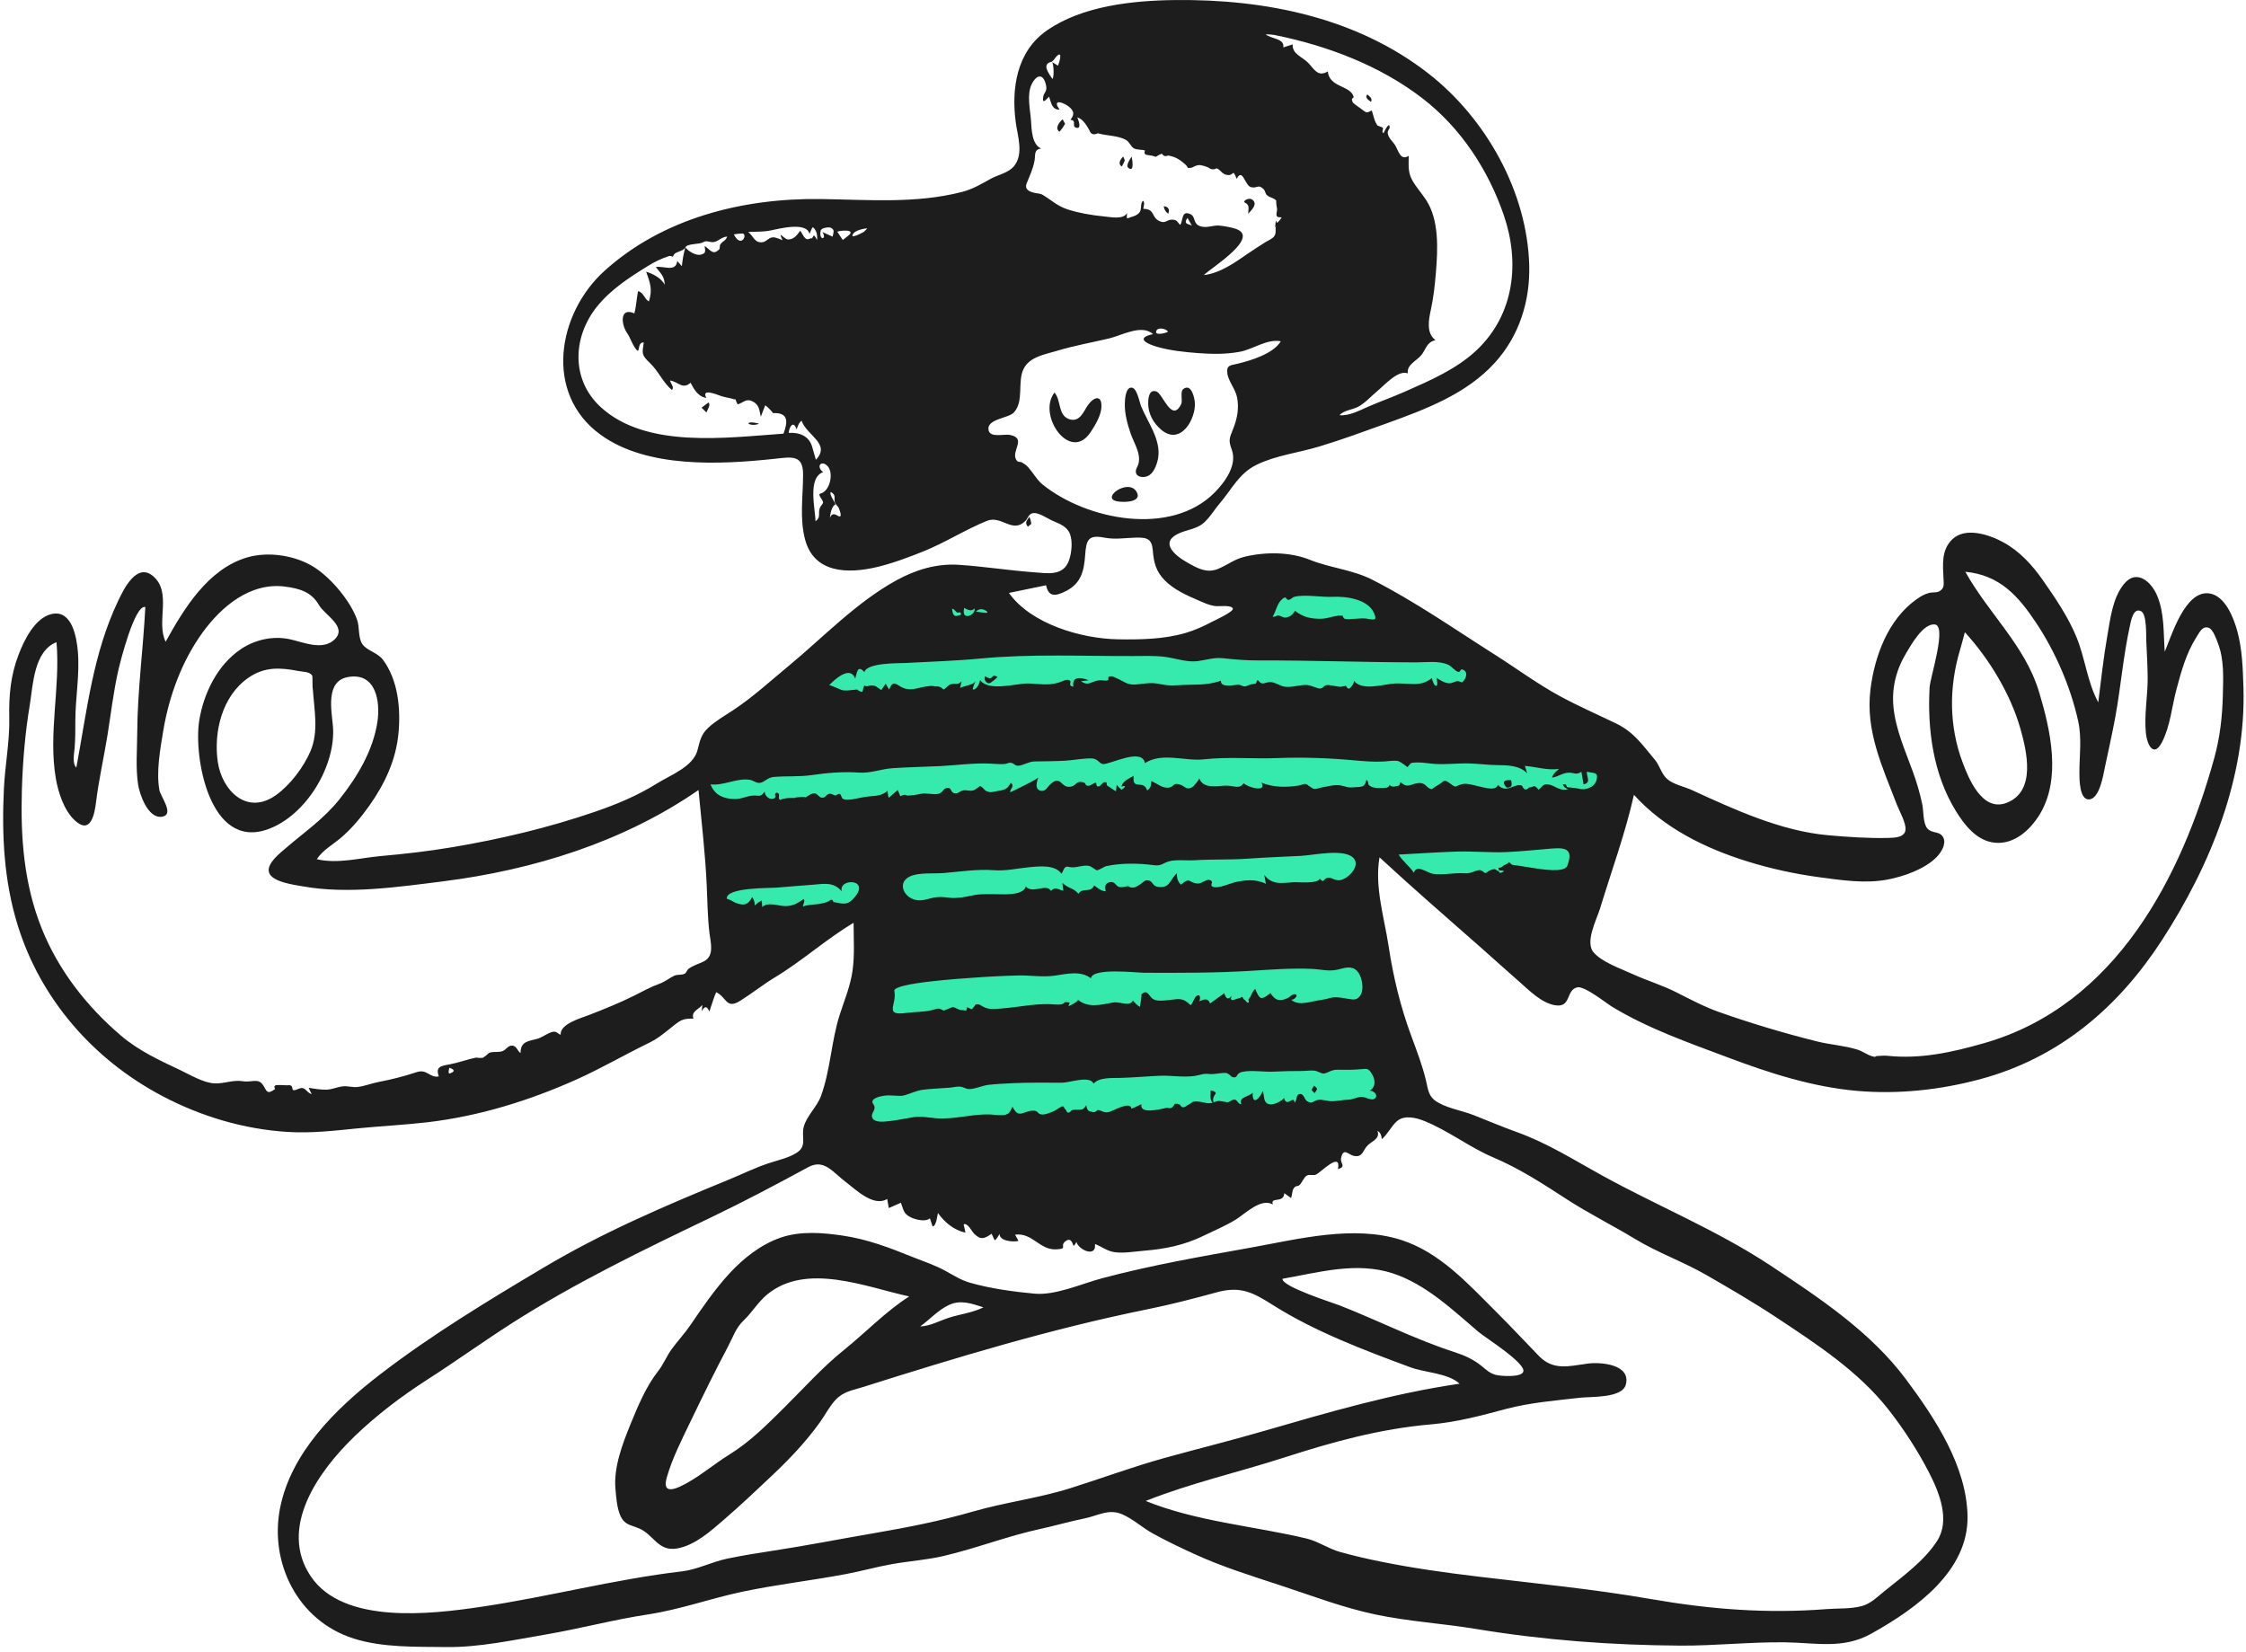 <?xml version="1.0" encoding="UTF-8"?>
<svg xmlns="http://www.w3.org/2000/svg" width="412" height="303" viewBox="0 0 412 303" fill="none">
  <path fill-rule="evenodd" clip-rule="evenodd" d="M128.699 137.241C130.195 151.688 131.69 166.136 133.186 180.583C141.327 176.138 149.469 171.692 157.611 167.247V200.161V208.812C157.611 209.577 157.136 212.207 157.611 212.87C158.014 213.432 160.997 213.448 161.703 213.543C166.306 214.16 170.921 214.709 175.541 215.197C187.72 216.484 200.756 218.327 212.981 216.849C223.608 215.563 233.91 211.947 243.62 207.738C247.028 206.261 250.389 204.679 253.688 202.989C254.387 202.631 256.926 201.785 257.306 201.056C257.617 200.46 256.888 198.367 256.791 197.741C256.381 195.101 255.97 192.461 255.56 189.821L249.83 152.958L260.655 163.301C261.503 164.111 263.113 166.412 264.286 166.771C265.146 167.034 267.277 166.219 268.127 166.062C274.256 164.932 280.386 163.802 286.515 162.672C287.942 162.409 291.161 162.419 292.365 161.593C293.013 161.149 293.043 160.244 293.272 159.387C294.767 153.783 296.262 148.179 297.757 142.576C298.026 141.566 299.528 138.384 299.146 137.367C299.009 137.003 298.346 136.754 297.941 136.516C288.69 131.11 279.439 125.704 270.189 120.298C265.121 117.336 260.053 114.374 254.986 111.413C252.863 110.172 250.256 107.937 247.851 107.243C246.358 106.812 244.185 107.135 242.64 107.092C239.5 107.007 236.361 106.921 233.221 106.835C232.729 106.822 231.007 106.487 230.594 106.764C230.249 106.994 230.392 107.316 230.279 107.865C230.003 109.208 230.001 110.655 229.865 112.018C229.756 113.111 229.973 115.116 229.458 116.106C229.129 116.739 229.546 116.487 229.101 116.793C228.571 117.156 226.879 117.039 226.248 117.109C223.172 117.451 220.095 117.793 217.018 118.135C213.36 118.541 209.662 119.304 205.986 118.953C200.415 118.421 194.407 118.447 188.937 117.324C187.515 117.032 187.003 116.266 185.906 115.218C183.765 113.173 181.646 111.104 179.482 109.08C178.422 108.088 178.876 108.256 177.783 108.633C176.412 109.104 175.023 110.241 173.782 110.964C169.03 113.734 164.278 116.503 159.526 119.273L130.515 136.182C129.91 136.535 129.304 136.888 128.699 137.241Z" fill="#35EAAC"></path>
  <path fill-rule="evenodd" clip-rule="evenodd" d="M406.187 139.037C400.207 160.762 388.178 184.451 363.946 191.375C358.055 193.059 352.323 194.33 346.204 193.689C345.622 193.628 345.134 193.706 344.58 193.716C343.588 193.734 344.445 194.075 343.332 193.746C342.464 193.49 341.652 192.849 340.747 192.565C338.343 191.812 335.779 191.667 333.335 191.059C327.331 189.564 321.143 187.719 315.324 185.657C312.585 184.687 310.067 183.335 307.49 182.035C304.87 180.714 302.094 179.893 299.445 178.682C297.352 177.724 293.765 176.475 292.293 174.678C290.724 172.762 292.895 168.683 293.516 166.646C295.626 159.714 298.14 152.884 299.726 145.814C305.204 151.888 312.806 155.65 320.676 158.076C324.946 159.392 329.339 160.344 333.78 160.94C337.813 161.48 342.163 162.134 346.206 161.367C349.257 160.787 353.087 159.445 355.267 157.217C356.044 156.421 356.978 154.962 356.542 153.807C355.989 152.34 354.377 153.03 353.504 151.935C352.745 150.982 352.864 148.751 352.622 147.59C352.193 145.535 351.605 143.536 350.886 141.558C349.492 137.716 347.755 133.867 347.338 129.779C346.977 126.233 347.821 122.879 349.67 119.802C350.543 118.347 352.737 114.39 354.879 114.554C357.23 114.735 354.059 124.218 353.955 126.152C353.544 133.82 354.619 141.991 358.732 148.712C360.306 151.286 362.583 154.282 365.945 154.601C369.506 154.939 372.378 152.258 374.073 149.545C378.209 142.927 376.124 133.847 374.03 126.911C371.46 118.401 364.754 112.536 360.514 104.893C366.845 105.502 370.235 109.35 373.484 114.233C377.061 119.607 379.845 126.061 381.218 132.315C381.912 135.475 381.433 138.648 381.438 141.838C381.439 142.898 381.439 146.809 383.245 146.655C385.175 146.49 385.837 142.08 386.121 140.734C386.772 137.648 387.476 134.561 388.041 131.46C389.041 125.973 389.486 120.352 390.684 114.903C390.886 113.982 391.289 111.426 392.73 112.116C393.841 112.647 393.663 116.6 393.704 117.519C393.803 119.784 393.944 122.047 393.963 124.314C393.991 127.673 393.291 131.15 393.635 134.489C393.859 136.671 395.082 139.081 396.599 136.139C398.104 133.221 398.41 129.582 399.249 126.445C400.13 123.15 401.04 119.807 402.91 116.882C403.429 116.07 403.986 114.781 405.139 115.163C405.976 115.441 406.595 117.34 406.854 118.011C408.022 121.041 407.824 124.409 407.75 127.582C407.66 131.468 407.224 135.269 406.187 139.037ZM289.569 144.675C289.25 144.576 287.892 144.453 287.556 144.425C287.161 144.392 287.609 143.696 286.654 143.894C286.838 144.331 287.165 144.623 287.637 144.769C286.2 145.234 285.141 144.086 284.159 143.938C283.22 143.797 283.18 143.938 282.253 144.888C281.248 143.715 281.436 144.447 280.61 144.447C280.31 144.448 280.297 144.882 279.808 144.83C279.381 144.784 279.336 144.165 279.083 144.092C277.713 143.694 276.303 145.691 274.748 143.959C274.372 145.762 270.057 143.504 268.396 143.821C266.656 144.152 267.407 144.749 266 143.729C264.66 142.757 265.034 143.402 263.475 144.198C263.511 144.179 262.595 144.772 262.68 144.781C261.601 144.661 261.662 143.593 260.296 143.65C258.849 143.71 258.231 144.795 256.908 143.46C256.62 144.46 256.56 144.029 255.882 144.281C255.509 144.366 255.182 144.272 254.902 143.999C254.818 144.274 254.631 144.443 254.343 144.505C253.604 144.568 252.217 144.667 251.546 144.326C250.539 143.815 251.348 143.619 250.65 143.044C250.337 144.629 249.651 144.292 248.204 144.44C247.101 144.553 246.858 144.229 245.803 144.072C244.765 143.916 243.423 144.302 242.41 144.466C241.992 144.535 241.432 144.813 241.007 144.715C240.623 144.627 240.459 144.342 240.23 144.268C239.952 144.178 240.011 143.945 239.53 143.832C239.199 143.755 238.605 144.052 238.274 144.104C235.913 144.471 233.645 144.474 231.393 143.586C232.502 145.451 228.8 144.444 228.14 143.672C227.315 144.908 226.317 144.035 224.654 144.132C223.053 144.225 220.644 144.694 219.995 142.786C219.868 143.173 218.959 144.299 218.597 144.471C217.548 144.969 217.423 144.232 216.447 143.933C215.118 143.524 215.395 144.299 214.572 144.457C213.181 144.723 212.43 143.786 211.201 143.288C211.149 144.062 211.122 144.539 210.423 145.021C209.803 142.862 207.592 145.197 207.971 142.312C207.13 142.836 205.946 143.239 205.707 144.299C207.114 143.929 205.857 144.809 205.798 144.838C205.612 144.931 204.984 144.087 204.838 143.968C204.798 144.367 204.758 144.765 204.719 145.163C204.158 144.894 203.632 144.414 203.177 144.174C202.767 143.957 203.354 143.506 202.662 143.475C202.297 143.458 201.916 144.215 201.533 144.279C200.947 144.378 201.229 143.573 200.983 143.6C200.61 143.642 200.001 144.164 199.719 144.154C198.793 144.121 199.42 143.709 198.713 143.52C197.45 143.181 197.531 143.972 196.624 144.257C194.546 144.909 194.755 141.907 192.642 143.909C192.137 144.388 191.811 145.128 191.119 145.087C189.684 145.001 190.188 143.374 190.479 142.578C190.781 142.72 185.24 145.443 185.284 145.337C185.318 144.683 186.19 144.18 185.411 143.6C184.774 144.907 184.104 144.93 182.635 145.174C181.922 145.292 181.781 145.45 181.017 145.166C180.531 144.986 180.204 144.243 179.72 144.202C179.785 144.208 178.897 144.854 178.761 144.913C177.96 145.258 177.453 144.866 176.674 145.008C176.01 145.13 175.748 145.67 175.087 145.522C174.206 145.325 174.724 144.317 173.511 144.598C173.096 144.694 172.846 145.459 172.193 145.617C171.174 145.864 169.926 145.404 168.85 145.644C167.995 145.835 167.361 145.915 166.614 145.955C166.01 145.987 166.259 145.538 165.147 146.069L164.676 144.932C164.12 145.411 163.564 145.889 163.008 146.368C162.902 145.939 162.835 145.504 162.807 145.064C161.977 145.859 160.933 145.995 159.818 146.067C158.61 146.144 157.71 146.396 156.535 146.607C156.164 146.674 155.207 146.78 154.902 146.656C154.946 146.674 154.33 146.429 154.516 146.476C154.436 146.32 154.362 146.161 154.293 146C154.189 145.551 153.852 145.532 153.282 145.941C152.987 145.897 152.416 145.527 152.122 145.618C151.364 145.853 151.467 146.416 150.712 146.333C150.222 146.28 149.972 145.587 149.462 145.54C148.681 145.468 148.005 146.304 147.301 146.487C149.44 145.931 144.527 146.362 146.055 146.4C145.053 146.375 144.014 146.328 143.088 146.757C142.577 146.423 143.197 145.75 142.681 145.473C142.212 145.222 142.176 145.885 142.121 145.9C142.417 145.82 142.269 146.384 141.973 146.484C141.052 146.797 140.314 146.002 140.266 145.214C139.483 146.342 139.263 145.888 138.112 145.958C136.976 146.027 135.996 146.596 134.86 146.586C132.612 146.565 131.087 145.818 130.337 143.898C132.732 144.177 135.142 142.704 137.484 143.051C138.254 143.165 138.734 143.718 139.408 143.62C140.24 143.499 140.819 142.632 141.885 142.538C144.234 142.332 146.55 142.533 148.916 142.188C151.742 141.776 154.691 141.532 157.544 141.733C159.748 141.888 161.533 141.081 163.769 140.926C166.66 140.725 169.574 140.689 172.47 140.544C175.445 140.394 178.646 139.94 181.613 140.086C182.539 140.131 183.337 140.218 184.256 140.165C184.644 140.142 185.013 139.89 185.421 139.928C185.952 139.977 186.18 140.497 186.731 140.479C187.668 140.448 188.668 139.71 189.781 139.69C191.612 139.657 193.434 139.661 195.269 139.561C196.885 139.473 198.616 139.112 200.224 139.132C201.359 139.145 201.639 140.07 202.3 140.166C203.488 140.337 209.502 137.063 210.022 140.002C213.152 137.952 217.351 139.688 220.835 139.302C225.312 138.807 229.871 139.249 234.378 139.072C238.964 138.893 243.682 139.059 248.251 139.473C250.143 139.644 251.971 139.805 253.868 139.701C254.714 139.655 255.692 139.448 256.538 139.635C256.743 139.68 258.312 140.728 258.117 140.758C258.974 140.022 258.394 139.914 259.901 139.876C261.063 139.847 262.162 140.087 263.318 140.152C265.392 140.27 267.481 139.995 269.551 140.056C271.279 140.106 272.968 140.35 274.705 140.362C276.577 140.375 278.788 140.426 280.143 141.87C280 141.416 279.858 140.963 279.714 140.51C281.804 140.666 283.869 141.38 285.982 141.046C285.448 141.536 284.905 141.936 284.701 142.654C285.84 142.516 286.611 141.755 287.811 141.749C288.819 141.743 289.028 142.227 290.092 141.602C290.223 142.368 290.354 143.133 290.485 143.898C291.958 143.567 290.991 142.516 291.099 141.568C292.296 141.912 293.31 141.517 292.838 143.165C292.474 144.436 290.816 145.062 289.569 144.675ZM287.499 158.828C286.986 160.209 282.543 159.42 281.492 159.274C280.134 159.086 278.581 158.787 277.331 158.64C277.181 158.448 277.001 158.286 276.792 158.152C276.635 158.362 276.436 158.511 276.195 158.598C275.621 158.718 275.619 159.285 274.865 159.16C274.83 159.999 275.439 159.522 275.906 159.827C274.73 160.581 275.267 159.712 274.608 159.726C274.444 159.504 274.217 159.418 273.925 159.465C273.553 159.557 273.21 159.71 272.897 159.922C272.603 160.219 272.351 160.234 272.142 159.968C271.941 159.775 271.696 159.656 271.406 159.61C270.248 159.791 269.924 160.282 268.62 160.202C266.756 160.087 264.74 160.557 262.905 160.31C261.768 160.156 259.868 158.447 259.352 160.113C258.566 158.878 257.314 158.038 256.562 156.776C260.067 156.582 263.572 156.351 267.081 156.23C270.153 156.124 273.513 156.454 276.384 156.316C279.073 156.186 281.921 155.902 284.667 155.667C287.578 155.418 288.541 156.029 287.499 158.828ZM196.041 159.032C197.314 159.369 198.526 158.605 199.761 158.846C200.169 158.926 201.014 159.637 201.2 159.651C201.539 159.677 202.539 158.979 202.967 158.885C205.679 158.295 208.964 158.358 211.675 158.721C213.112 158.913 213.332 158.283 214.586 157.978C215.889 157.66 217.742 157.905 219.114 157.817C222.343 157.61 225.57 157.757 228.777 157.532C232.069 157.3 235.345 157.174 238.638 157.012C240.882 156.902 246.274 155.677 248.133 157.271C249.666 158.585 247.691 160.866 246.157 161.387C245.01 161.775 244.461 160.956 243.609 161.035C242.64 161.123 242.977 162.22 242.112 161.203C241.576 162.214 238.205 161.783 237.239 161.85C235.134 161.995 233.353 162.4 231.92 160.521C232.017 161.062 232.114 161.604 232.211 162.146C230.311 161.174 228.272 161.486 226.622 161.825C225.806 161.992 223.299 163.151 222.414 162.651C221.805 162.308 222.878 161.719 221.851 161.426C221.312 161.272 220.383 162.128 219.725 162.085C217.905 161.965 218.422 160.794 216.634 162.284C216.028 161.783 215.826 160.931 215.906 160.2C214.607 161.26 214.716 163.027 212.394 162.704C211.528 162.583 211.369 161.739 210.918 161.583C209.957 161.251 209.848 161.848 209.015 162.32C208.701 162.498 208.318 162.785 207.948 162.821C207.187 162.894 207.067 162.56 206.963 162.57C206.457 162.624 205.82 162.87 205.219 162.694C204.681 162.536 204.523 161.627 203.574 161.839C202.666 162.043 202.658 162.634 202.823 163.517C201.928 163.428 201.386 162.951 200.716 162.434C200.039 163.944 198.615 162.693 197.828 163.967C196.801 162.795 196.143 163.117 194.87 161.972C194.933 162.45 194.995 162.928 195.058 163.406C194.064 163.222 193.622 162.552 192.775 163.439C191.952 161.973 189.458 164.062 188.177 162.646C187.606 164.44 183.828 164.01 182.232 164.042C180.818 164.069 179.772 163.958 178.39 164.273C177.169 164.55 175.477 164.838 174.329 164.711C173.578 164.628 172.758 164.496 171.824 164.594C170.476 164.734 169.312 165.401 167.916 165.085C165.814 164.61 164.526 161.968 166.867 160.808C168.469 160.014 171.355 160.308 173.119 160.161C176.041 159.918 179.315 159.409 182.241 159.64C184.524 159.821 186.604 159.3 188.932 159.08C190.686 158.914 193.559 158.616 194.702 160.279C195.141 159.793 195.096 158.782 196.041 159.032ZM164.053 181.789C163.739 180.294 177.098 179.471 178.424 179.373C181.208 179.167 184 179.021 186.79 178.953C189.084 178.897 191.225 179.316 193.519 178.979C195.662 178.665 198.248 178.02 200.113 179.471C200.388 177.486 208.429 178.453 209.959 178.459C216.619 178.482 222.991 178.497 229.433 178.102C233.115 177.877 237.024 177.573 240.706 177.749C242.367 177.829 243.704 178.252 245.356 177.885C246.433 177.645 247.594 177.147 248.624 177.852C249.83 178.677 250.345 181.48 249.515 182.65C248.91 183.502 248.374 183.408 247.408 183.26C245.922 183.034 244.818 182.705 243.303 183.283C243.548 183.189 242.288 183.458 242.392 183.451C240.676 183.573 238.323 184.72 236.844 183.398C237.436 183.497 238.297 182.486 237.55 182.402C236.989 182.34 236.634 182.915 236.196 183.108C234.698 183.767 233.932 183.561 233.038 182.178C231.235 183.672 231.041 183.258 230.249 181.419C229.64 181.868 229.508 182.931 229.029 183.279C228.957 183.331 229.252 183.977 228.906 183.95C228.585 183.925 228.48 183.421 228.233 183.381C228.075 183.356 227.992 182.914 227.841 182.887C227.678 182.858 227.509 183.14 227.324 183.132C226.828 183.109 225.411 184.118 225.919 182.702C225.169 183.616 224.846 183.034 224.575 182.202C223.708 182.833 222.841 183.463 221.974 184.093C221.571 183.021 220.877 183.313 220.004 183.687C220.268 182.943 220.103 182.238 219.443 182.756C219.061 183.056 218.804 184.008 218.413 184.412C216.831 182.878 216.255 183.299 214.069 183.498C213.234 183.574 212.197 183.722 211.452 183.239C210.796 182.815 210.425 181.259 209.304 182.517C209.554 182.237 209.163 184.384 209.093 184.726C208.599 184.407 208.179 184.014 207.833 183.549C207.188 184.771 205.495 183.675 204.107 183.925C201.923 184.318 199.669 184.98 197.74 183.424C197.603 183.927 196.022 184.566 196.02 184.586C196.114 183.696 196.7 184.009 195.503 183.84C195.282 183.809 195.032 184.189 194.824 184.23C194.11 184.371 193.276 184.237 192.557 184.218C189.563 184.135 186.823 184.77 183.867 185C182.871 185.077 181.689 185.23 180.753 184.87C179.79 184.499 179.816 184.079 178.841 184.317C179.149 184.242 178.232 185.165 178.282 185.13C178.151 185.221 177.603 184.771 177.409 184.805C177.352 185.001 177.296 185.198 177.239 185.395C177.004 185.367 176.769 185.339 176.534 185.312C175.892 185.394 175.312 184.772 174.708 184.751C174.819 184.755 173.078 185.375 173.157 185.412C171.942 184.832 172.291 185 170.749 185.354C169.292 185.687 167.841 185.609 166.346 185.818C161.997 186.422 164.588 184.337 164.053 181.789ZM160.212 202.593C159.395 201.484 161.57 201.1 162.265 201.002C163.408 200.841 164.924 201.162 165.686 200.988C166.846 200.724 167.965 200.094 169.271 199.923C170.919 199.707 172.58 199.672 174.235 199.537C174.786 199.492 175.468 199.311 176.004 199.341C176.803 199.387 177.135 199.791 177.779 199.794C178.877 199.799 180.233 199.136 181.358 199.014C182.799 198.858 184.255 198.785 185.704 198.716C188.755 198.571 191.775 198.631 194.825 198.628C196.216 198.626 199.921 197.244 200.615 198.793C201.579 197.62 204.053 197.78 205.432 197.746C207.861 197.686 210.265 197.462 212.692 197.354C214.77 197.261 217.092 197.687 219.133 197.389C220.257 197.224 220.63 196.88 221.905 197.035C222.853 197.15 224.297 196.671 225.111 196.883C225.068 196.872 226.126 197.499 225.796 197.519C226.159 197.496 226.138 197.739 226.538 197.631C227.064 197.489 226.823 196.856 227.913 196.632C229.613 196.281 231.881 196.687 233.647 196.597C235.361 196.509 237.072 196.472 238.788 196.479C239.578 196.483 240.554 196.302 241.322 196.45C241.699 196.522 242.499 196.992 242.818 196.945C243.722 196.81 244.183 196.209 245.405 196.246C246.79 196.288 248.037 196.27 249.415 196.169C250.749 196.071 250.963 195.889 251.624 196.951C252.279 198.004 252.46 199.376 251.254 200.092C252.038 200.043 253.001 201.047 252.078 201.602C251.507 201.946 250.363 201.171 249.68 201.227C248.839 201.296 248.178 201.721 247.263 201.748C246.3 201.776 245.322 202.008 244.372 202.026C243.383 202.044 242.636 201.621 241.697 201.801C240.872 201.96 240.785 202.607 239.791 202.039C239.297 201.756 239.213 200.709 238.54 200.699C237.636 200.686 237.997 201.802 237.478 202.319C237.338 200.723 236.05 203.364 235.538 201.427C235.066 202.07 233.318 202.97 232.472 202.453C231.7 201.982 231.956 200.916 231.635 200.148C231.1 201.528 229.664 202.961 229.794 200.447C229.096 201.269 227.212 201.139 227.684 202.576C227.116 202.566 226.982 201.79 226.503 201.731C226.091 201.68 225.763 201.984 225.7 201.979C225.926 201.997 225.024 202.285 225.01 202.288C225.62 202.169 223.247 201.966 223.651 201.97C223.101 201.965 222.427 202.397 221.783 202.395C221.197 202.394 220.613 202.173 220.034 202.11C218.533 201.946 218.846 202.261 217.903 202.712C217.554 202.879 217.467 203.162 216.971 203.127C216.605 203.101 216.468 202.644 216.427 202.64C215.913 202.591 216.292 202.425 215.494 202.502C215.402 202.653 215.311 202.803 215.219 202.954C214.931 203.307 214.556 203.395 214.097 203.219C212.915 203.462 208.995 204.513 209.379 202.566C208.779 202.847 208.178 203.128 207.577 203.409C207.32 201.839 204.056 203.921 203.328 204.026C202.392 204.16 202.306 203.817 201.422 203.634C201.262 203.601 200.943 204.104 200.569 204.032C199.599 203.845 199.427 203.753 199.26 202.745C198.569 203.982 197.994 203.429 196.739 203.632C196.462 203.677 196.284 204.2 195.886 204.11C195.599 204.045 195.591 203.543 195.393 203.478C195.215 203.419 195.241 203.023 194.979 202.967C194.678 202.902 193.652 203.707 193.357 203.831C192.693 204.111 191.602 204.575 190.954 204.436C190.153 204.264 190.509 203.696 189.377 203.76C187.59 203.86 186.845 205.315 185.733 203.023C185.232 203.941 185.296 204.19 184.49 204.493C183.895 204.717 182.386 204.483 181.603 204.455C178.255 204.337 174.963 205.429 171.643 205.143C170.184 205.017 168.953 204.738 167.48 204.966C165.933 205.207 164.419 205.56 162.849 205.702C162.051 205.774 160.383 205.994 159.991 205.017C159.647 204.158 160.933 203.571 160.212 202.593ZM166.778 237.839C162.436 240.619 158.839 244.414 154.852 247.629C150.854 250.851 147.682 254.433 144.087 258.002C140.763 261.301 137.709 264.422 133.69 266.914C131.147 268.492 128.879 270.434 126.267 271.921C124.31 273.035 121.347 274.501 122.301 271.093C123.28 267.601 125.086 264.071 126.654 260.81C128.884 256.174 131.131 251.581 133.543 247.033C134.45 245.324 134.957 243.623 136.395 242.262C137.959 240.78 139.055 238.846 140.768 237.446C147.975 231.559 158.836 236.108 166.778 237.839ZM180.4 239.835C178.431 240.823 176.226 241.068 174.138 241.721C172.359 242.278 170.705 243.268 168.792 243.341C170.534 242.09 172.03 240.389 173.993 239.44C176.202 238.371 178.207 239.149 180.4 239.835ZM266.861 248.069C259.615 245.729 252.869 242.282 245.812 239.508C244.594 239.029 235.066 236.027 235.259 234.598C241.936 233.428 248.812 231.419 255.505 233.609C261.593 235.601 266.545 240.379 271.258 244.379C272.488 245.422 280.093 250.174 279.413 251.687C278.941 252.737 275.277 252.45 274.412 252.235C273.294 251.957 272.65 251.308 271.773 250.594C270.307 249.403 268.686 248.658 266.861 248.069ZM253.485 208.986C254.585 208.017 255.244 206.547 256.295 205.652C257.646 204.503 259.826 205.063 261.302 205.66C265.733 207.451 269.52 210.463 273.923 212.332C278.802 214.404 283.027 217.172 287.428 220.025C291.451 222.632 295.801 224.791 299.907 227.28C304.092 229.816 308.776 231.465 313.018 233.911C317.335 236.401 321.635 238.901 325.784 241.644C333.182 246.537 340.884 251.561 346.357 258.517C349.17 262.092 351.803 266.148 353.867 270.163C355.743 273.813 357.779 278.879 355.347 282.676C353.012 286.322 349.032 289.195 345.663 291.915C344.387 292.945 343.173 294.197 341.52 294.643C339.508 295.186 337.161 295.036 335.093 295.197C324.032 296.055 313.728 295.245 302.828 293.352C292.318 291.527 281.764 290.505 271.174 289.237C265.199 288.521 259.225 287.688 253.332 286.496C250.812 285.987 248.249 285.399 245.784 284.705C243.631 284.099 241.821 282.764 239.607 282.236C230.212 279.991 219.463 279.133 210.163 275.357C218.393 272.084 227.14 270.107 235.575 267.388C244.454 264.525 253.125 262.123 262.483 261.31C267.298 260.892 271.608 259.715 276.24 258.484C280.654 257.31 285.262 256.95 289.797 256.424C291.813 256.19 297.567 256.541 298.235 254.019C299.23 250.264 293.577 249.83 291.166 250.167C287.747 250.644 284.927 251.46 282.311 248.776C279.639 246.035 277.043 243.229 274.322 240.523C269.278 235.505 264.079 229.702 256.949 227.45C248.251 224.704 238.164 227.311 229.485 228.873C220.318 230.522 211.166 232.102 202.17 234.5C198.445 235.492 193.641 237.68 189.775 237.329C185.965 236.982 181.649 236.385 177.967 235.333C176.301 234.858 174.932 233.977 173.441 233.155C171.502 232.085 169.378 231.401 167.321 230.57C163.161 228.89 159.106 227.342 154.618 226.682C150.838 226.126 146.824 225.796 143.162 227.063C139.568 228.307 136.384 230.84 133.877 233.545C131.154 236.484 128.903 239.778 126.671 243.062C125.599 244.638 124.291 246.013 123.181 247.554C122.25 248.848 121.706 250.286 120.72 251.543C118.513 254.357 117.015 257.956 115.678 261.229C114.192 264.865 112.541 269.189 112.896 273.144C113.03 274.639 113.17 276.618 113.775 278.004C114.543 279.768 115.639 279.723 117.219 280.388C119.934 281.53 120.695 284.688 124.202 284.072C127.493 283.495 130.346 280.901 132.746 278.833C135.875 276.138 138.869 273.297 141.863 270.466C144.935 267.561 147.963 264.339 150.407 260.921C151.369 259.575 152.119 258.056 153.255 256.83C154.703 255.27 156.329 255.082 158.295 254.461C175.489 249.025 192.765 243.782 210.494 240.193C214.742 239.333 219.024 238.224 223.197 237.079C227.623 235.866 229.915 237.149 233.567 239.459C241.198 244.287 250.217 247.687 258.714 250.836C261.39 251.828 265.649 251.891 267.74 253.847C255.343 255.655 243.529 259.135 231.572 262.599C225.676 264.307 219.713 265.788 213.795 267.421C207.875 269.056 202.181 271.173 196.342 273.015C190.531 274.849 184.39 275.596 178.523 277.288C172.534 279.014 166.57 280.201 160.422 281.251C154.215 282.311 148.051 283.533 141.822 284.482C138.97 284.917 136.119 285.367 133.298 285.965C130.539 286.55 127.873 287.95 125.099 288.275C112.713 289.725 100.571 292.956 88.233 294.782C79.021 296.145 62.995 298.047 57.021 289.204C51.014 280.311 58.384 269.937 64.96 263.578C69.046 259.626 73.638 256.148 78.456 253.053C83.612 249.742 88.573 246.166 93.73 242.859C105.4 235.376 118.056 229.273 130.594 223.26C136.613 220.374 142.428 217.279 148.282 214.112C151.188 212.539 152.796 215.076 155.093 216.8C156.899 218.157 160.217 221.5 162.745 219.954C162.842 220.511 162.939 221.067 163.037 221.624C163.777 221.301 164.518 220.978 165.258 220.655C165.755 221.903 165.697 222.678 167.087 223.334C167.94 223.737 169.76 224.221 170.574 223.512C170.74 224.005 170.905 224.497 171.071 224.99C171.782 224.938 171.92 222.992 172.054 222.536C173.272 224.239 174.958 225.662 177.1 226.143C177.11 226.032 176.752 224.633 176.767 224.624C177.445 224.227 178.299 225.927 178.659 226.292C179.85 227.498 180.56 227.311 181.876 226.337C181.972 226.436 182.417 227.548 182.482 227.528C182.767 227.442 183.308 226.456 183.367 226.367C183.285 227.663 185.9 227.924 186.824 227.646C186.616 227.266 186.409 226.886 186.202 226.506C189.419 226.095 190.682 229.366 193.77 229.2C196.053 229.077 194.222 228.599 195.514 227.664C196.642 226.846 196.844 228.634 196.954 228.577C197.17 228.362 197.336 228.114 197.455 227.834C197.873 229.365 201.198 230.739 200.854 228.221C202.163 228.721 203.091 229.552 204.539 229.728C206.299 229.941 208.179 229.584 209.934 229.445C213.717 229.143 217.283 228.405 220.693 226.747C222.714 225.764 224.866 224.872 226.766 223.686C228.357 222.693 231.374 219.679 233.491 220.977C232.949 219.446 235.502 220.865 235.583 218.893C235.993 219.189 236.403 219.484 236.813 219.78C237.06 219.264 236.991 218.452 237.32 218.002C237.772 217.384 237.993 217.748 238.379 217.401C238.81 217.012 239.187 215.971 239.704 215.675C240.237 215.37 240.864 215.733 241.438 215.467C242.311 215.061 246.068 211.097 245.432 214.493C247.047 213.968 245.802 213.488 246.004 212.458C246.409 210.394 247.395 211.88 248.378 212.06C249.986 212.355 249.954 211.082 250.851 210.157C251.67 209.312 253.21 208.934 252.68 207.467C253.286 207.78 253.415 208.392 253.485 208.986ZM156.506 164.904C155.238 166.255 154.289 165.677 152.88 165.479C152.729 164.996 152.472 164.929 152.108 165.278C151.69 165.508 151.241 165.659 150.76 165.731C149.605 166.004 148.405 165.888 147.274 166.301C147.307 165.938 147.704 165.294 147.45 164.926C146.261 165.713 145.524 166.214 144.064 166.228C142.882 166.24 140.805 165.376 139.823 166.409C139.793 166.007 139.763 165.605 139.733 165.203C139.252 165.432 138.834 165.739 138.477 166.123C138.41 165.527 138.373 165.077 137.961 164.595C137.179 166.133 136.324 166.169 134.805 165.581C135.018 165.663 133.286 164.692 133.352 164.961C132.805 162.753 141.45 162.936 142.357 162.848C144.624 162.629 146.89 162.502 149.16 162.302C151.313 162.113 152.92 161.792 154.41 163.51C153.746 161.028 160.027 161.151 156.506 164.904ZM57.385 126.406C57.623 130.159 58.496 134.148 56.971 137.76C55.745 140.664 53.299 143.943 50.665 145.838C45.27 149.717 40.697 144.97 39.946 139.753C39.164 134.311 40.715 127.662 45.612 124.306C48.538 122.302 51.372 122.441 54.74 123.1C55.532 123.255 56.816 123.195 57.269 123.947C57.375 124.124 57.279 126.403 57.385 126.406ZM129.035 176.409C128.103 176.859 127.128 177.122 126.307 177.735C126.021 177.947 125.924 178.432 125.621 178.611C125.07 178.937 124.283 178.721 123.708 178.99C122.757 179.434 122.076 180.07 120.946 180.48C119.268 181.089 117.797 181.923 116.211 182.714C113.568 184.033 110.732 185.164 107.97 186.238C106.575 186.779 102.719 187.835 102.852 189.789C102.54 189.869 102.221 189.216 101.57 189.268C100.676 189.34 99.495 190.329 98.566 190.572C96.83 191.027 95.486 191.067 95.486 193.186C94.933 192.826 94.793 191.947 94.058 191.831C93.23 191.699 92.882 192.554 92.22 192.819C91.44 193.133 90.47 192.832 89.698 193.166C89.36 193.507 88.985 193.806 88.572 194.06C88.152 194.106 87.734 194.094 87.318 194.023C85.679 194.355 84.17 194.945 82.527 195.252C80.926 195.551 79.829 195.66 80.502 197.472C78.79 197.792 78.371 196.053 76.439 196.689C74.07 197.468 71.855 198.031 69.382 198.506C68.121 198.748 66.803 199.29 65.533 199.417C64.627 199.507 63.781 199.197 62.888 199.293C61.813 199.409 60.948 199.886 59.835 199.903C58.78 199.921 57.671 199.74 56.634 199.562C56.781 199.961 56.964 200.344 57.184 200.712C56.467 200.568 56.136 199.743 55.529 199.621C54.891 199.493 54.319 200.123 53.788 199.983C53.562 199.924 53.713 199.256 53.308 199.129C52.94 199.013 52.784 199.15 52.418 199.095C52.296 199.077 50.767 198.998 50.523 199.121C50.097 199.337 50.528 199.742 50.443 199.802C49.005 200.82 48.988 200.271 48.346 199.207C47.405 197.645 46.269 198.631 44.558 198.357C42.651 198.053 41.148 198.858 39.271 198.743C37.246 198.62 34.867 197.17 33.076 196.323C29.211 194.495 25.441 192.765 22.195 189.996C15.848 184.584 10.685 177.927 7.641 170.307C4.371 162.12 3.751 153.582 4.013 144.897C4.171 139.673 4.608 134.453 5.469 129.291C6.061 125.74 6.185 119.429 10.369 117.812C11.088 126.127 8.819 134.599 10.25 142.86C10.681 145.348 11.732 148.663 13.722 150.506C16.667 153.234 17.356 149.291 17.623 147.112C18.118 143.067 19.04 139.044 19.692 135.018C20.343 130.994 20.804 126.924 21.71 122.942C22.04 121.49 24.705 110.858 26.66 111.361C26.265 119.096 25.214 126.698 25.173 134.462C25.156 137.576 24.865 140.865 25.335 143.958C25.576 145.55 27.091 150.221 29.697 149.832C32.108 149.471 29.457 146.181 29.232 144.912C28.636 141.553 29.396 137.375 29.952 134.041C31.004 127.732 33.352 121.27 37.189 115.998C40.626 111.277 45.918 106.783 52.292 107.615C55.016 107.971 57.141 108.619 58.51 110.998C59.583 112.866 63.813 114.988 61.362 117.326C59.13 119.455 55.521 117.751 53.041 117.244C50.004 116.622 46.749 117.37 44.209 119.073C39.851 121.994 37.367 127.216 36.556 132.114C35.464 138.719 38.385 156.005 49.142 152.131C56.288 149.557 61.67 140.299 61.07 133.21C60.829 130.373 59.67 124.986 63.773 124.22C69.029 123.239 69.771 128.783 69.239 132.385C68.466 137.626 65.571 142.499 62.259 146.643C59.373 150.254 56.016 152.512 52.543 155.495C51.515 156.378 48.892 158.363 49.332 160.005C49.815 161.805 53.937 162.317 55.587 162.613C63.752 164.075 72.96 162.729 81.111 161.709C97.863 159.609 114.396 154.439 128.133 144.934C128.688 150.815 129.387 156.677 129.645 162.58C129.77 165.445 129.802 168.351 130.144 171.201C130.355 172.954 131.117 175.403 129.035 176.409ZM82.583 196.902C81.925 197.231 82.636 195.24 82.454 195.898C83.436 196.235 83.479 196.57 82.583 196.902ZM152.078 125.727C153.122 124.626 155.974 122.007 156.88 124.492C157.216 123.433 157.26 121.864 158.561 123.294C159.078 121.537 164.789 121.701 166.204 121.623C170.733 121.376 175.281 121.243 179.794 120.813C189.069 119.928 198.505 120.384 207.813 120.355C209.829 120.349 211.839 120.245 213.84 120.524C215.771 120.794 217.8 121.552 219.768 121.275C221.518 121.029 222.665 120.567 224.467 120.765C226.622 121.001 228.714 121.169 230.888 121.161C240.505 121.128 250.117 121.501 259.736 121.515C261.611 121.518 263.857 121.168 265.616 121.929C266.268 122.212 266.98 123.152 267.477 123.255C268.048 123.373 267.709 122.521 268.472 122.906C269.495 123.42 268.703 125.003 268.028 125.254C268.432 125.104 267.297 124.956 267.411 124.95C266.872 124.978 266.413 125.373 265.835 125.348C264.954 125.312 264.216 124.797 263.507 124.345C263.495 124.53 263.885 125.762 263.439 125.824C263.056 125.878 262.697 124.663 262.659 124.38C260.507 126.196 258.227 125.184 255.556 125.414C253.663 125.577 249.713 126.786 248.392 124.894C248.337 125.297 248.168 125.649 247.886 125.951C247.509 126.501 247.182 126.455 246.906 125.809C246.813 125.814 245.893 126.005 245.875 126.004C245.227 125.954 244.388 125.732 243.729 125.678C242.71 125.595 242.898 126.305 242.086 126.316C241.642 126.322 240.511 125.71 239.738 125.671C238.399 125.605 237.031 126.148 235.709 125.984C234.8 125.87 233.978 125.162 233.085 125.134C231.973 125.099 231.612 125.911 230.732 124.771C230.551 124.724 230.439 125.395 230.367 125.406C230.385 125.403 229.529 125.524 229.428 125.562C229.252 125.627 228.568 125.926 228.36 125.93C227.91 125.938 227.666 125.629 227.189 125.622C226.4 125.609 223.882 126.274 223.952 124.878C221.138 125.876 218.736 125.487 215.847 125.722C214.521 125.831 213.689 125.661 212.428 125.428C210.848 125.137 209.799 125.503 208.224 125.577C206.71 125.648 206.233 125.036 204.956 124.482C204.452 124.264 204.119 123.977 203.5 124.098C203.148 124.167 203.399 124.735 203.295 124.774C202.752 124.974 202.372 124.762 201.628 124.81C200.254 124.9 199.707 125.999 198.294 124.967C198.763 124.913 199.233 124.858 199.703 124.803C198.351 124.255 196.568 123.976 196.896 125.971C195.743 125.817 196.741 125.066 196.174 124.797C195.608 124.529 194.973 124.978 194.26 125.2C192.376 125.785 190.805 125.494 188.841 125.389C186.609 125.27 181.387 127.013 179.789 124.75C179.741 125.227 179.206 126.555 178.494 126.493C178.262 126.472 178.909 125.062 178.982 124.913C178.615 125.66 176.942 125.802 176.118 126.189C176.21 125.788 176.303 125.386 176.395 124.986C175.63 125.765 175.257 125.29 174.357 125.55C173.963 125.664 173.393 126.441 173.056 126.488C172.664 126.053 172.171 125.866 171.577 125.926C171.182 125.832 170.787 125.813 170.392 125.871C168.811 125.981 167.37 126.821 165.798 126.249C164.437 125.753 163.91 124.477 163.098 126.507C162.885 126.146 162.671 125.785 162.458 125.424C162.195 125.816 161.931 126.207 161.667 126.599C160.638 125.953 160.574 125.58 159.389 125.817C159.111 125.923 158.826 125.908 158.534 125.772C158.464 125.971 158.394 126.17 158.324 126.368C158.296 126.868 158.142 127.033 157.86 126.863C157.622 126.782 157.408 126.658 157.217 126.492C156.433 126.549 155.432 126.747 154.59 126.637C154.265 126.596 152.229 125.567 152.078 125.727ZM176.072 112.291C176.164 112.427 176.257 112.562 176.349 112.698C175.076 113.341 174.777 112.972 174.645 111.68C175.267 111.691 175.373 112.738 176.072 112.291ZM176.861 111.533C177.473 111.792 178.176 112.3 178.754 111.619C179.142 112.7 176.256 114.175 176.861 111.533ZM180.82 112.01C182.106 112.843 179.019 112.174 179.024 112.175C179.579 111.685 180.177 111.63 180.82 112.01ZM191.888 107.37C192.33 109.5 193.547 109.44 195.512 108.449C198.377 107.004 198.861 104.639 199.061 101.813C199.253 99.105 199.599 98.056 202.518 98.622C204.556 99.016 206.279 98.685 208.333 98.63C210.525 98.573 211.298 98.893 211.474 101.051C211.651 103.212 212.052 104.853 213.692 106.498C215.358 108.17 217.58 109.169 219.745 110.104C220.859 110.585 221.905 111.102 223.137 111.206C223.614 111.247 226.099 110.946 226.151 111.698C226.189 112.264 222.749 113.859 222.383 114.049C220.788 114.879 219.196 115.624 217.453 116.127C213.443 117.285 209.191 117.354 205.037 117.283C198.339 117.171 189.083 114.46 185.079 108.775C187.349 108.307 189.619 107.838 191.888 107.37ZM191.288 88.917C190.228 88.066 189.542 86.781 188.661 85.773C188.218 85.265 187.892 85.103 187.47 84.849C187.025 84.581 186.774 84.96 186.403 84.33C185.444 82.703 188.403 80.413 185.265 79.787C184.203 79.575 181.647 80.38 181.337 78.924C180.899 76.866 185.005 76.731 185.971 75.686C187.892 73.609 186.588 70.088 187.758 67.691C188.866 65.421 191.725 65.018 193.981 64.336C197.126 63.386 200.308 62.835 203.5 62.075C205.733 61.544 209.442 59.409 211.512 61.295C208.317 61.974 210.174 63.039 212.303 63.64C214.715 64.322 217.272 64.588 219.771 64.778C222.344 64.973 224.965 65.01 227.507 64.52C229.858 64.066 232.483 62.111 234.948 62.611C233.58 64.887 229.507 66.129 227.031 66.726C225.769 67.029 224.962 66.934 225.131 68.439C225.295 69.898 226.62 71.36 226.92 72.879C227.315 74.89 226.97 76.738 226.222 78.629C225.486 80.489 225.314 80.732 225.957 82.51C226.959 85.278 224.805 88.338 222.815 90.348C214.765 98.477 199.36 95.398 191.288 88.917ZM211.742 40.337C211.747 40.389 211.775 40.42 211.742 40.337V40.337ZM214.25 60.85C213.916 61.089 211.994 61.589 212.074 60.87C212.181 59.907 213.914 60.255 214.25 60.85ZM218.631 41.393C218.18 41.072 216.917 41.204 217.84 39.984C218.141 40.521 218.386 40.957 218.631 41.393ZM188.312 33.684C188.887 32.255 189.524 30.925 189.783 29.404C189.943 28.466 189.625 27.396 190.995 27.249C189.249 26.52 189.231 23.646 189.128 22.155C188.987 20.103 188.309 17.355 189.252 15.445C190.219 13.483 191.525 13.515 191.919 15.852C192.073 16.767 191.483 17.063 191.372 17.7C191.153 18.961 191.589 18.685 192.439 17.724C192.79 18.7 192.924 20.167 194.352 20.105C194.257 19.841 193.71 19.259 193.893 18.931C194.173 18.427 195.545 19.197 195.719 19.313C196.971 20.151 197.243 20.916 196.35 21.974C197.586 22.101 196.548 23.137 197.346 23.407C198.564 23.819 197.747 21.867 197.615 21.524C198.357 21.801 198.605 22.117 199.075 22.677C199.35 23.064 199.601 23.465 199.828 23.88C200.08 24.638 200.599 24.828 201.386 24.45C202.963 24.924 205.141 24.85 206.555 25.677C207.2 26.055 207.433 26.883 207.973 27.197C208.58 27.55 209.393 27.39 210.045 27.612C209.806 28.13 210 28.411 210.623 28.455C211.108 28.497 211.578 28.602 212.031 28.768C212.371 28.523 212.74 28.33 213.139 28.189C213.407 28.641 213.786 28.753 214.276 28.525C215.73 28.786 216.429 29.312 217.353 30.099C218.183 30.805 217.508 30.863 218.417 30.8C218.782 30.775 219.423 30.182 220.258 30.298C220.739 30.387 221.203 30.529 221.649 30.723C222.132 31.118 222.645 31.168 223.187 30.872C224.067 31.284 224.154 32.014 225.228 32.114C226.416 32.224 226.033 30.808 226.849 32.806C227.947 30.688 228.35 34.062 229.484 34.335C230.658 34.617 230.785 33.706 231.79 34.702C232.092 35 232.075 35.493 232.413 35.809C232.968 36.327 233.717 36.224 234.199 36.93C233.931 36.536 234.263 38.327 234.257 38.268C234.332 39.058 233.598 39.944 235.102 39.876C235.085 39.959 234.363 40.967 234.222 40.853C234.187 40.738 234.158 40.621 234.135 40.504C233.974 40.57 233.902 41.53 233.932 41.699C234.059 41.718 234.112 41.628 234.088 41.427C233.841 42.167 234.214 42.638 233.739 43.34C233.435 43.789 232.603 44.127 232.161 44.404C231.095 45.073 230.051 45.744 229.011 46.456C226.585 48.117 223.869 50.12 220.814 50.467C222.348 49.025 231.176 43.57 226.748 42.004C225.927 41.714 224.432 41.439 223.573 41.378C222.505 41.302 221.4 41.887 220.222 41.522C218.8 41.082 219.336 39.803 218.467 39.345C216.624 38.371 217.059 40.66 216.479 41.26C215.869 40.647 215.999 40.349 215.037 40.294C214.059 40.238 213.827 41.102 212.686 40.564C211.115 39.822 211.946 38.343 209.717 38.309C209.755 37.984 210.078 37.077 209.652 36.824C209.079 37.536 209.523 38.331 208.991 39.016C208.724 39.36 208.146 39.634 207.724 39.745C206.736 40.005 206.595 40.502 206.756 39.078C206.024 40.341 203.778 39.822 202.442 39.695C200.27 39.488 197.962 39.095 195.88 38.428C193.955 37.812 192.926 36.752 191.338 35.789C190.738 35.424 190.451 35.564 189.59 35.337C188.74 35.114 187.912 34.681 188.312 33.684ZM192.895 11.331C193.223 11.142 193.458 13.963 193.061 14.49C192.333 13.389 191.043 11.773 192.895 11.331ZM193.942 10.206C194.996 9.293 194.264 11.652 194.071 12.047C193.68 11.808 193.289 11.568 192.899 11.329C193.397 11.036 193.522 10.571 193.942 10.206ZM233.721 6.406C243.462 8.362 253.114 12.018 260.927 18.035C268.043 23.515 273.066 31.29 275.882 39.561C278.805 48.147 277.823 57.671 270.869 64.242C267.205 67.703 262.368 69.791 257.757 71.828C255.548 72.805 253.273 73.618 251.055 74.571C249.463 75.256 247.518 76.352 245.701 76.162C246.628 75.229 247.973 75.21 249.096 74.639C250.451 73.948 251.559 72.624 252.728 71.678C253.888 70.739 256.462 67.781 258.245 68.497C257.997 66.921 259.874 66.19 260.719 65.151C261.613 64.051 261.678 62.766 263.325 62.406C261.555 61.081 262.098 58.582 262.482 56.778C262.975 54.472 263.203 52.354 263.397 50.007C263.747 45.774 264.029 40.383 261.585 36.663C260.792 35.455 259.782 34.345 259.075 33.09C258.222 31.578 258.41 30.247 258.41 28.589C256.851 29.591 256.522 27.547 255.864 26.551C255.37 25.804 254.72 25.386 254.561 24.446C254.445 23.762 255.221 23.646 254.796 22.929C254.274 23.306 254.066 23.89 253.802 24.432C253.32 24.248 253.888 23.606 253.612 23.398C253.604 23.392 252.675 23.006 252.721 23.062C252.123 22.337 251.931 21.134 251.638 20.271C250.543 20.801 250.748 20.739 249.526 19.852C249.311 19.696 248.236 18.979 248.134 18.745C247.662 17.649 248.49 18.298 248.259 17.618C247.593 15.664 243.86 16.034 243.564 13.107C241.744 14.212 241.05 12.645 239.974 11.531C238.871 10.389 237.021 9.95 237.12 8.139C236.547 8.327 235.974 8.514 235.401 8.701C235.699 7.03 233.105 7.136 232.165 6.288C232.687 6.295 233.205 6.334 233.721 6.406ZM235.205 109.902C236.107 109.129 235.833 110.157 236.414 110.04C236.911 109.939 237.009 109.579 237.486 109.469C239.449 109.015 242.383 109.586 244.447 109.488C246.837 109.375 250.935 109.85 252.074 112.526C252.76 114.138 251.713 113.589 250.559 113.469C249.664 113.377 248.869 113.55 247.984 113.541C247.546 113.606 247.11 113.6 246.676 113.522C246.463 113.388 246.338 113.2 246.3 112.958C245.068 112.779 243.76 113.477 242.395 113.511C240.575 113.558 238.957 113.224 237.574 112.048C237.024 112.832 236.649 113.221 235.66 113.309C235.634 113.311 234.668 112.939 234.519 112.901C234.321 112.852 233.82 113.25 233.438 113.136C234.116 112.104 234.214 110.749 235.205 109.902ZM359.545 119.215C359.867 118.145 360.135 117.062 360.428 115.985C364.922 120.88 368.855 127.433 370.624 133.711C371.774 137.79 373.563 145.182 368.082 147.286C363.618 149 361.129 142.856 360 139.83C357.506 133.151 357.506 126.012 359.545 119.215ZM158.489 42.513C158.547 42.502 155.58 44.153 156.557 42.816C156.95 42.279 158.439 41.901 159.1 41.901L158.489 42.513ZM155.635 43.213C155.292 43.489 154.945 43.762 154.595 44.031C154.259 43.523 153.923 43.016 153.587 42.508C154.249 42.24 157.061 42.04 155.635 43.213ZM153.544 94.545C152.923 94.142 152.431 94.356 152.245 95.031C152.245 94.359 152.61 92.798 153.172 92.616C153.535 92.499 151.965 90.721 152.407 90.255C153.529 90.871 152.857 91.46 153.186 92.254C153.334 92.613 153.78 92.951 153.878 93.227C154.043 93.694 154.713 95.301 153.544 94.545ZM150.503 90.544C149.867 90.7 150.98 91.704 150.979 92.148C150.978 92.483 150.557 92.741 150.383 93.2C150.007 94.195 150.655 94.867 149.588 95.627C149.588 93.446 148.059 87.669 150.997 86.607C149.564 85.527 150.741 84.28 151.864 85.573C152.945 86.815 152.257 90.115 150.503 90.544ZM148.972 81.94C148.394 79.981 146.656 79.295 144.669 79.411C144.744 78.408 145.539 76.961 146.113 78.77C146.349 78.235 146.513 77.538 147.051 77.184C147.957 79.902 152.475 81.404 149.662 84.35C149.432 83.547 149.208 82.742 148.972 81.94ZM143.722 79.557C133.259 80.283 118.57 82.36 110.198 74.687C104.739 69.683 105.03 61.892 109.442 56.333C111.96 53.16 115.396 50.927 118.848 48.799C120.18 47.977 121.308 47.435 122.77 46.963C123.007 46.939 123.23 46.989 123.438 47.115C123.52 46.777 123.719 46.527 124.036 46.364C124.6 46.075 125.405 45.971 125.73 45.371C125.383 46.498 125.205 47.659 125.077 48.826C124.795 48.512 124.514 48.198 124.232 47.883C123.997 50.008 121.684 48.722 120.303 48.987C121.212 50.192 121.863 50.63 121.941 52.222C121.264 51.025 119.847 50.238 118.53 49.852C119.245 51.877 119.751 53.079 119.03 55.299C118.16 54.824 118.102 53.682 117.046 53.409C116.768 54.733 116.719 56.202 116.362 57.487C113.659 56.307 113.923 59.484 115.008 61.055C115.585 61.892 115.869 62.86 116.383 63.662C117.646 65.631 116.687 62.687 118.091 62.827C117.775 64.903 117.666 65.11 119.254 66.631C120.804 68.114 121.608 70.171 123.266 71.564C123.746 70.977 122.991 70.363 122.925 69.801C124.468 70.049 125.19 71.529 126.673 70.218C127.32 71.424 128.02 72.752 129.569 73C128.545 71.138 131.536 72.401 132.302 72.665C132.884 72.865 133.926 73.025 134.151 73.102C135.414 73.539 134.548 72.755 135.315 74.187C136.441 73.862 136.866 72.968 138.212 73.723C139.307 74.337 139.31 75.389 139.56 76.467C139.821 75.762 140.085 75.057 140.373 74.362C140.667 74.48 141.9 75.778 141.766 75.785C144.651 75.649 144.549 77.364 143.722 79.557ZM129.032 44.412C129.611 44.023 130.318 44.541 130.969 44.401C131.87 44.209 132.382 43.471 133.388 43.391C133.108 44.248 132.582 44.167 132.138 44.84C131.986 45.069 132.065 45.619 131.931 45.751C130.803 46.856 130.413 45.954 129.262 45.117C129.362 46.126 129.565 46.445 128.571 46.716C127.672 46.961 126.188 46.057 125.734 45.364C126.116 44.632 128.338 44.877 129.032 44.412ZM136.21 42.835C137.187 42.924 136.011 45.682 134.611 43.007C135.138 42.897 135.671 42.84 136.21 42.835ZM141.234 42.302C142.774 42.001 147.914 40.599 148.486 42.894C148.588 42.837 148.97 41.542 149.148 41.7C149.86 42.333 149.939 43.173 149.885 44.052C149.025 42.338 149.331 43.844 148.748 43.726C148.596 43.695 148.363 43.967 147.977 43.855C147.472 43.708 147.11 42.679 146.791 42.331C146.26 43.056 145.602 43.99 144.538 43.927C143.785 43.883 142.572 42.028 143.547 44.059C142.975 43.878 142.312 43.468 141.674 43.55C140.96 43.642 140.589 44.317 139.92 44.425C138.436 44.666 138.213 43.3 137.25 42.558C138.578 42.484 139.922 42.557 141.234 42.302ZM150.555 42.28C150.664 41.809 152.012 41.619 152.355 41.768C153.193 42.133 152.883 42.613 152.729 43.413C152.108 43.132 151.486 42.85 150.864 42.569C151.792 43.999 150.111 44.206 150.555 42.28ZM411.529 126.041C411.418 122.614 411.314 119.128 410.407 115.791C409.771 113.457 408.21 109.27 405.258 108.864C400.805 108.253 398.339 116.673 397.092 119.564C396.842 116.161 397.06 112.539 395.717 109.309C394.641 106.72 391.924 104.269 389.584 107.176C387.501 109.763 387.101 113.582 386.553 116.694C385.843 120.727 385.416 124.791 384.898 128.849C382.864 125.088 382.509 120.783 380.901 116.875C379.384 113.187 376.997 109.664 374.698 106.384C372.821 103.704 370.537 101.185 367.595 99.547C365.035 98.121 360.558 96.579 358.117 98.947C356.081 100.923 356.4 103.567 356.506 106.059C356.554 107.17 356.735 107.931 355.715 108.49C355.214 108.765 354.43 108.623 353.879 108.77C352.991 109.007 352.31 109.409 351.559 109.943C346.294 113.688 343.866 120.436 343.116 126.453C342.164 134.077 345.27 140.612 347.943 147.587C348.369 148.698 349.721 151.057 349.535 152.298C349.33 153.658 347.546 153.693 346.342 153.721C342.707 153.807 338.908 153.548 335.292 153.224C326.68 152.453 318.076 148.486 310.366 144.945C308.959 144.298 306.969 143.928 305.821 142.911C304.741 141.954 304.457 140.421 303.525 139.324C301.238 136.632 299.781 134.334 296.414 132.707C292.985 131.051 289.486 129.52 286.141 127.706C282.003 125.462 278.181 122.619 274.216 120.106C266.849 115.437 259.53 110.319 251.719 106.349C248.089 104.503 244.033 104.205 240.264 102.694C236.594 101.223 232.089 101.221 228.259 102.15C226.394 102.603 225.125 103.676 223.409 104.376C221.398 105.197 219.758 104.291 217.989 103.311C215.285 101.814 212.605 99.375 216.455 97.761C217.761 97.213 219.397 97.005 220.538 96.144C221.754 95.226 222.73 93.532 223.719 92.383C225.917 89.827 227.23 86.884 230.448 85.295C234.005 83.537 238.223 83.059 242.016 81.91C246.127 80.665 250.151 79.186 254.185 77.733C261.452 75.115 269.008 72.29 274.23 66.528C278.735 61.556 280.698 55.14 280.516 48.623C280.144 35.301 272.686 21.78 261.984 13.45C248.862 3.236 232.169 -0.17 215.594 0.009C207.815 0.093 198.531 1.067 192.04 5.589C186.434 9.495 185.501 16.327 186.335 22.494C186.674 24.997 187.83 28.3 185.986 30.506C184.953 31.739 183.1 32.045 181.709 32.814C179.962 33.781 178.421 34.707 176.441 35.218C168.033 37.391 159.177 36.635 150.58 36.514C136.259 36.314 121.58 40.024 110.897 49.68C102.27 57.476 99.682 72.178 110.204 79.779C118.705 85.919 132.04 85.244 142.063 84.173C145.172 83.84 147.309 83.357 147.316 86.996C147.324 90.971 146.636 95.126 147.696 99.028C149.365 105.174 155.537 105.32 160.993 103.997C163.873 103.298 166.656 102.248 169.39 101.149C173.4 99.536 177.076 97.164 181.036 95.554C183.721 94.463 185.731 97.992 188.113 95.546C188.553 95.094 188.634 94.42 189.298 94.188C190.338 93.826 192.083 95.097 192.995 95.498C194.361 96.1 195.738 96.543 196.284 97.992C196.794 99.347 196.571 101.503 196.081 102.84C195.019 105.747 192.157 105.172 189.545 104.978C184.989 104.639 180.463 103.919 175.908 103.617C171.822 103.346 167.995 104.514 164.47 106.443C157.067 110.493 151.01 116.934 144.591 122.232C141.287 124.958 138.094 127.903 134.501 130.277C132.939 131.309 131.247 132.258 129.889 133.541C128.542 134.813 128.394 135.97 127.933 137.664C127.113 140.679 123.038 142.153 120.491 143.744C116.888 145.993 113.07 147.58 109.032 148.96C100.48 151.883 91.86 153.924 82.92 155.433C78.543 156.172 74.201 156.657 69.781 157.056C65.971 157.4 61.92 158.523 58.114 157.626C59.211 155.925 61.153 154.903 62.665 153.588C64.615 151.893 66.274 149.885 67.749 147.804C70.622 143.752 72.637 139.404 73.1 134.488C73.517 130.065 73.039 124.773 70.249 121.036C69.286 119.745 67.379 119.394 66.517 118.231C65.659 117.075 65.986 115.086 65.517 113.738C64.322 110.31 60.775 106.062 57.654 104.071C54.267 101.91 49.313 101.117 45.401 102.243C38.154 104.328 33.703 111.739 30.387 117.728C28.575 114.081 31.609 108.67 28.07 105.683C25.085 103.163 22.716 108.044 21.718 110.132C17.031 119.934 15.967 130.331 14.004 140.819C13.204 140.064 13.614 138.127 13.689 137.227C13.829 135.551 13.816 133.908 13.819 132.225C13.829 127.973 14.655 123.703 14.276 119.455C14.057 117 13.239 111.823 9.511 112.638C6.349 113.331 4.369 117.585 3.376 120.185C1.943 123.937 1.612 127.651 1.701 131.614C1.8 135.992 0.928 140.299 0.717 144.672C0.306 153.165 0.712 161.585 3.259 169.782C7.429 183.205 17.018 194.358 29.817 201.093C36.868 204.804 44.69 207.152 52.733 207.657C57.092 207.93 61.299 207.434 65.62 207.003C69.884 206.577 74.171 206.38 78.428 205.881C87.908 204.769 97.145 201.897 105.762 198.032C110.298 195.998 114.563 193.501 119.025 191.332C120.815 190.463 122.025 189.374 123.552 188.164C125.067 186.965 125.486 186.871 127.209 186.871C126.703 185.577 128.178 185.179 128.834 184.36C128.797 184.758 128.761 185.154 128.724 185.551C129.224 184.513 129.69 184.523 130.121 185.581C130.547 184.396 130.862 183.177 131.376 182.022C133.343 182.974 133.177 185.238 135.807 183.585C137.973 182.225 139.964 180.62 142.172 179.287C147.201 176.25 151.537 172.298 156.58 169.295C156.58 172.219 156.796 175.169 156.387 178.079C155.999 180.845 154.919 183.431 154.061 186.08C152.477 190.966 152.368 196.188 150.613 201.026C149.888 203.029 147.997 204.704 147.455 206.654C146.902 208.644 148.179 210.238 146.039 211.544C144.53 212.465 142.644 212.854 140.974 213.411C138.425 214.261 136.006 215.46 133.525 216.477C121.89 221.248 110.541 226.106 99.761 232.521C89.53 238.608 79.143 244.894 69.745 252.123C61.589 258.397 53.344 266.509 51.359 276.744C49.432 286.671 54.565 297.327 64.872 300.596C70.232 302.296 76.29 302.086 81.872 302.159C87.877 302.239 94.241 300.854 100.145 299.852C106.381 298.793 112.51 297.137 118.763 296.192C124.763 295.285 130.267 293.259 136.169 292.01C142.455 290.679 148.902 289.958 155.222 288.761C158.068 288.222 160.856 287.428 163.71 286.929C166.833 286.383 169.992 286.178 173.085 285.455C179.085 284.052 184.83 281.79 190.857 280.484C193.566 279.897 196.234 279.111 198.944 278.563C201.44 278.058 203.384 276.716 205.885 277.818C207.905 278.708 209.517 280.235 211.429 281.299C213.909 282.679 216.524 283.914 219.11 285.101C224.305 287.487 229.693 289.135 235.125 290.926C240.832 292.808 246.435 294.953 252.346 296.196C258.407 297.469 264.589 297.824 270.691 298.831C283.189 300.894 295.58 301.82 308.266 301.895C314.678 301.934 321.089 301.206 327.486 301.292C333.149 301.368 338.073 302.59 343.251 299.709C351.525 295.106 361.123 288.172 360.92 278.101C360.735 268.98 355.017 260.265 349.653 253.071C343.139 244.334 333.853 238.181 324.751 232.155C315.05 225.732 304.154 221.294 293.958 215.688C288.744 212.821 283.935 209.736 278.273 207.699C275.57 206.726 272.934 205.599 270.263 204.552C268.114 203.709 265.01 203.244 263.171 201.846C262.023 200.974 261.913 199.653 261.61 198.357C260.938 195.487 259.883 192.766 258.861 189.998C256.887 184.654 255.575 179.212 254.727 173.607C253.918 168.265 252.123 162.708 253.053 157.279C259.168 162.939 265.452 168.379 271.708 173.889C274.053 175.954 276.354 178.062 278.711 180.114C280.48 181.655 282.693 183.944 285.16 184.401C288.31 184.985 287.159 181.651 289.322 181.134C290.644 180.819 294.631 184.032 295.676 184.667C302.3 188.691 309.636 191.242 316.922 193.981C324.562 196.853 332.419 199.404 340.64 200.127C348.234 200.796 355.999 199.937 363.328 197.958C377.922 194.016 388.661 184.662 396.542 172.536C405.523 158.72 412.057 142.534 411.529 126.041Z" fill="#1D1D1D"></path>
  <path fill-rule="evenodd" clip-rule="evenodd" d="M188.482 95.922C188.479 95.926 188.457 95.972 188.457 95.972C188.485 95.953 188.493 95.937 188.482 95.922Z" fill="#1D1D1D"></path>
  <path fill-rule="evenodd" clip-rule="evenodd" d="M189.185 96.098C189.13 95.657 189.012 95.227 188.831 94.805C188.348 95.538 187.916 95.852 188.55 96.628C188.762 96.451 188.973 96.274 189.185 96.098Z" fill="#1D1D1D"></path>
  <path fill-rule="evenodd" clip-rule="evenodd" d="M222.84 200.843C223.381 200.293 222.435 200.086 222.077 200.078C222.112 200.669 221.806 202.083 222.65 202.357C222.448 201.823 222.511 201.318 222.84 200.843Z" fill="#1D1D1D"></path>
  <path fill-rule="evenodd" clip-rule="evenodd" d="M208.583 85.71C207.654 87.427 209.706 87.959 210.894 87.13C211.788 86.507 212.316 84.918 212.463 83.898C212.938 80.599 210.525 77.459 209.322 74.532C209.011 73.776 208.586 71.181 207.585 71.109C206.435 71.028 206.35 73.418 206.335 74.034C206.29 75.894 206.805 77.787 207.408 79.543C208.058 81.435 209.668 83.706 208.583 85.71Z" fill="#1D1D1D"></path>
  <path fill-rule="evenodd" clip-rule="evenodd" d="M213.001 78.828C216.571 81.869 219.426 76.803 219.177 73.807C219.115 73.064 218.591 70.327 217.12 71.323C216.38 71.823 217.011 73.45 216.658 74.164C214.951 77.626 213.306 72.256 212.157 71.834C210.758 71.321 210.617 73.08 210.619 74.02C210.623 75.886 211.551 77.592 213.001 78.828Z" fill="#1D1D1D"></path>
  <path fill-rule="evenodd" clip-rule="evenodd" d="M200.043 79.301C200.884 78.034 201.918 76.334 202.032 74.816C202.21 72.457 200.773 72.654 199.59 74.3C198.755 75.463 198.128 77.435 196.284 76.945C194.008 76.341 194.703 73.412 193.429 72.019C190.21 76.156 196.301 84.938 200.043 79.301Z" fill="#1D1D1D"></path>
  <path fill-rule="evenodd" clip-rule="evenodd" d="M204.866 91.957C206.197 92.233 209.667 92.131 208.465 90.181C206.948 87.724 201.905 91.345 204.866 91.957Z" fill="#1D1D1D"></path>
  <path fill-rule="evenodd" clip-rule="evenodd" d="M251.499 18.699C251.743 18.005 251.408 17.879 250.827 17.332C250.277 17.818 250.981 18.329 251.499 18.699Z" fill="#1D1D1D"></path>
  <path fill-rule="evenodd" clip-rule="evenodd" d="M276.327 144.457C277.205 144.591 277.488 144.146 277.174 143.124C275.789 143.038 275.507 143.482 276.327 144.457Z" fill="#1D1D1D"></path>
  <path fill-rule="evenodd" clip-rule="evenodd" d="M228.372 37.179C229.34 37.603 228.969 38.472 228.953 39.207C229.452 38.688 230.46 37.74 230.049 36.994C229.417 35.845 227.765 36.914 228.372 37.179Z" fill="#1D1D1D"></path>
  <path fill-rule="evenodd" clip-rule="evenodd" d="M195.378 22.716C195.23 22.44 195.083 22.164 194.935 21.889C194.334 22.351 193.405 23.572 194.361 24.167C194.753 23.712 195.092 23.228 195.378 22.716Z" fill="#1D1D1D"></path>
  <path fill-rule="evenodd" clip-rule="evenodd" d="M207 30.823C208.205 31.727 207.627 28.951 207.591 28.725C207.412 29.05 206.391 30.366 207 30.823Z" fill="#1D1D1D"></path>
  <path fill-rule="evenodd" clip-rule="evenodd" d="M206.331 29.413C206.239 29.184 206.147 28.954 206.055 28.725C205.566 29.157 204.968 30.041 205.775 30.547C205.996 30.193 206.182 29.815 206.331 29.413Z" fill="#1D1D1D"></path>
  <path fill-rule="evenodd" clip-rule="evenodd" d="M213.987 38.946C214.085 39.033 214.184 39.12 214.282 39.207C214.679 38.44 214.227 37.863 213.477 37.84C213.53 38.271 213.7 38.639 213.987 38.946Z" fill="#1D1D1D"></path>
  <path fill-rule="evenodd" clip-rule="evenodd" d="M181.692 125.264C182.17 124.953 182.604 124.597 182.995 124.199C181.58 123.371 182.428 125.165 180.724 124.063C180.357 124.549 180.957 125.635 181.692 125.264Z" fill="#1D1D1D"></path>
  <path fill-rule="evenodd" clip-rule="evenodd" d="M241.15 200.535C241.688 199.745 241.785 199.768 241.05 199.168C240.438 200.144 240.501 199.894 241.15 200.535Z" fill="#1D1D1D"></path>
  <path fill-rule="evenodd" clip-rule="evenodd" d="M128.699 74.788C128.992 75.081 129.285 75.373 129.578 75.665C129.715 75.282 130.46 74.202 129.954 73.842C129.536 74.157 129.117 74.473 128.699 74.788Z" fill="#1D1D1D"></path>
  <path fill-rule="evenodd" clip-rule="evenodd" d="M139.116 77.681C138.649 77.606 137.53 77.279 137.271 77.695C137.956 78.232 139.5 77.742 139.116 77.681Z" fill="#1D1D1D"></path>
</svg>
